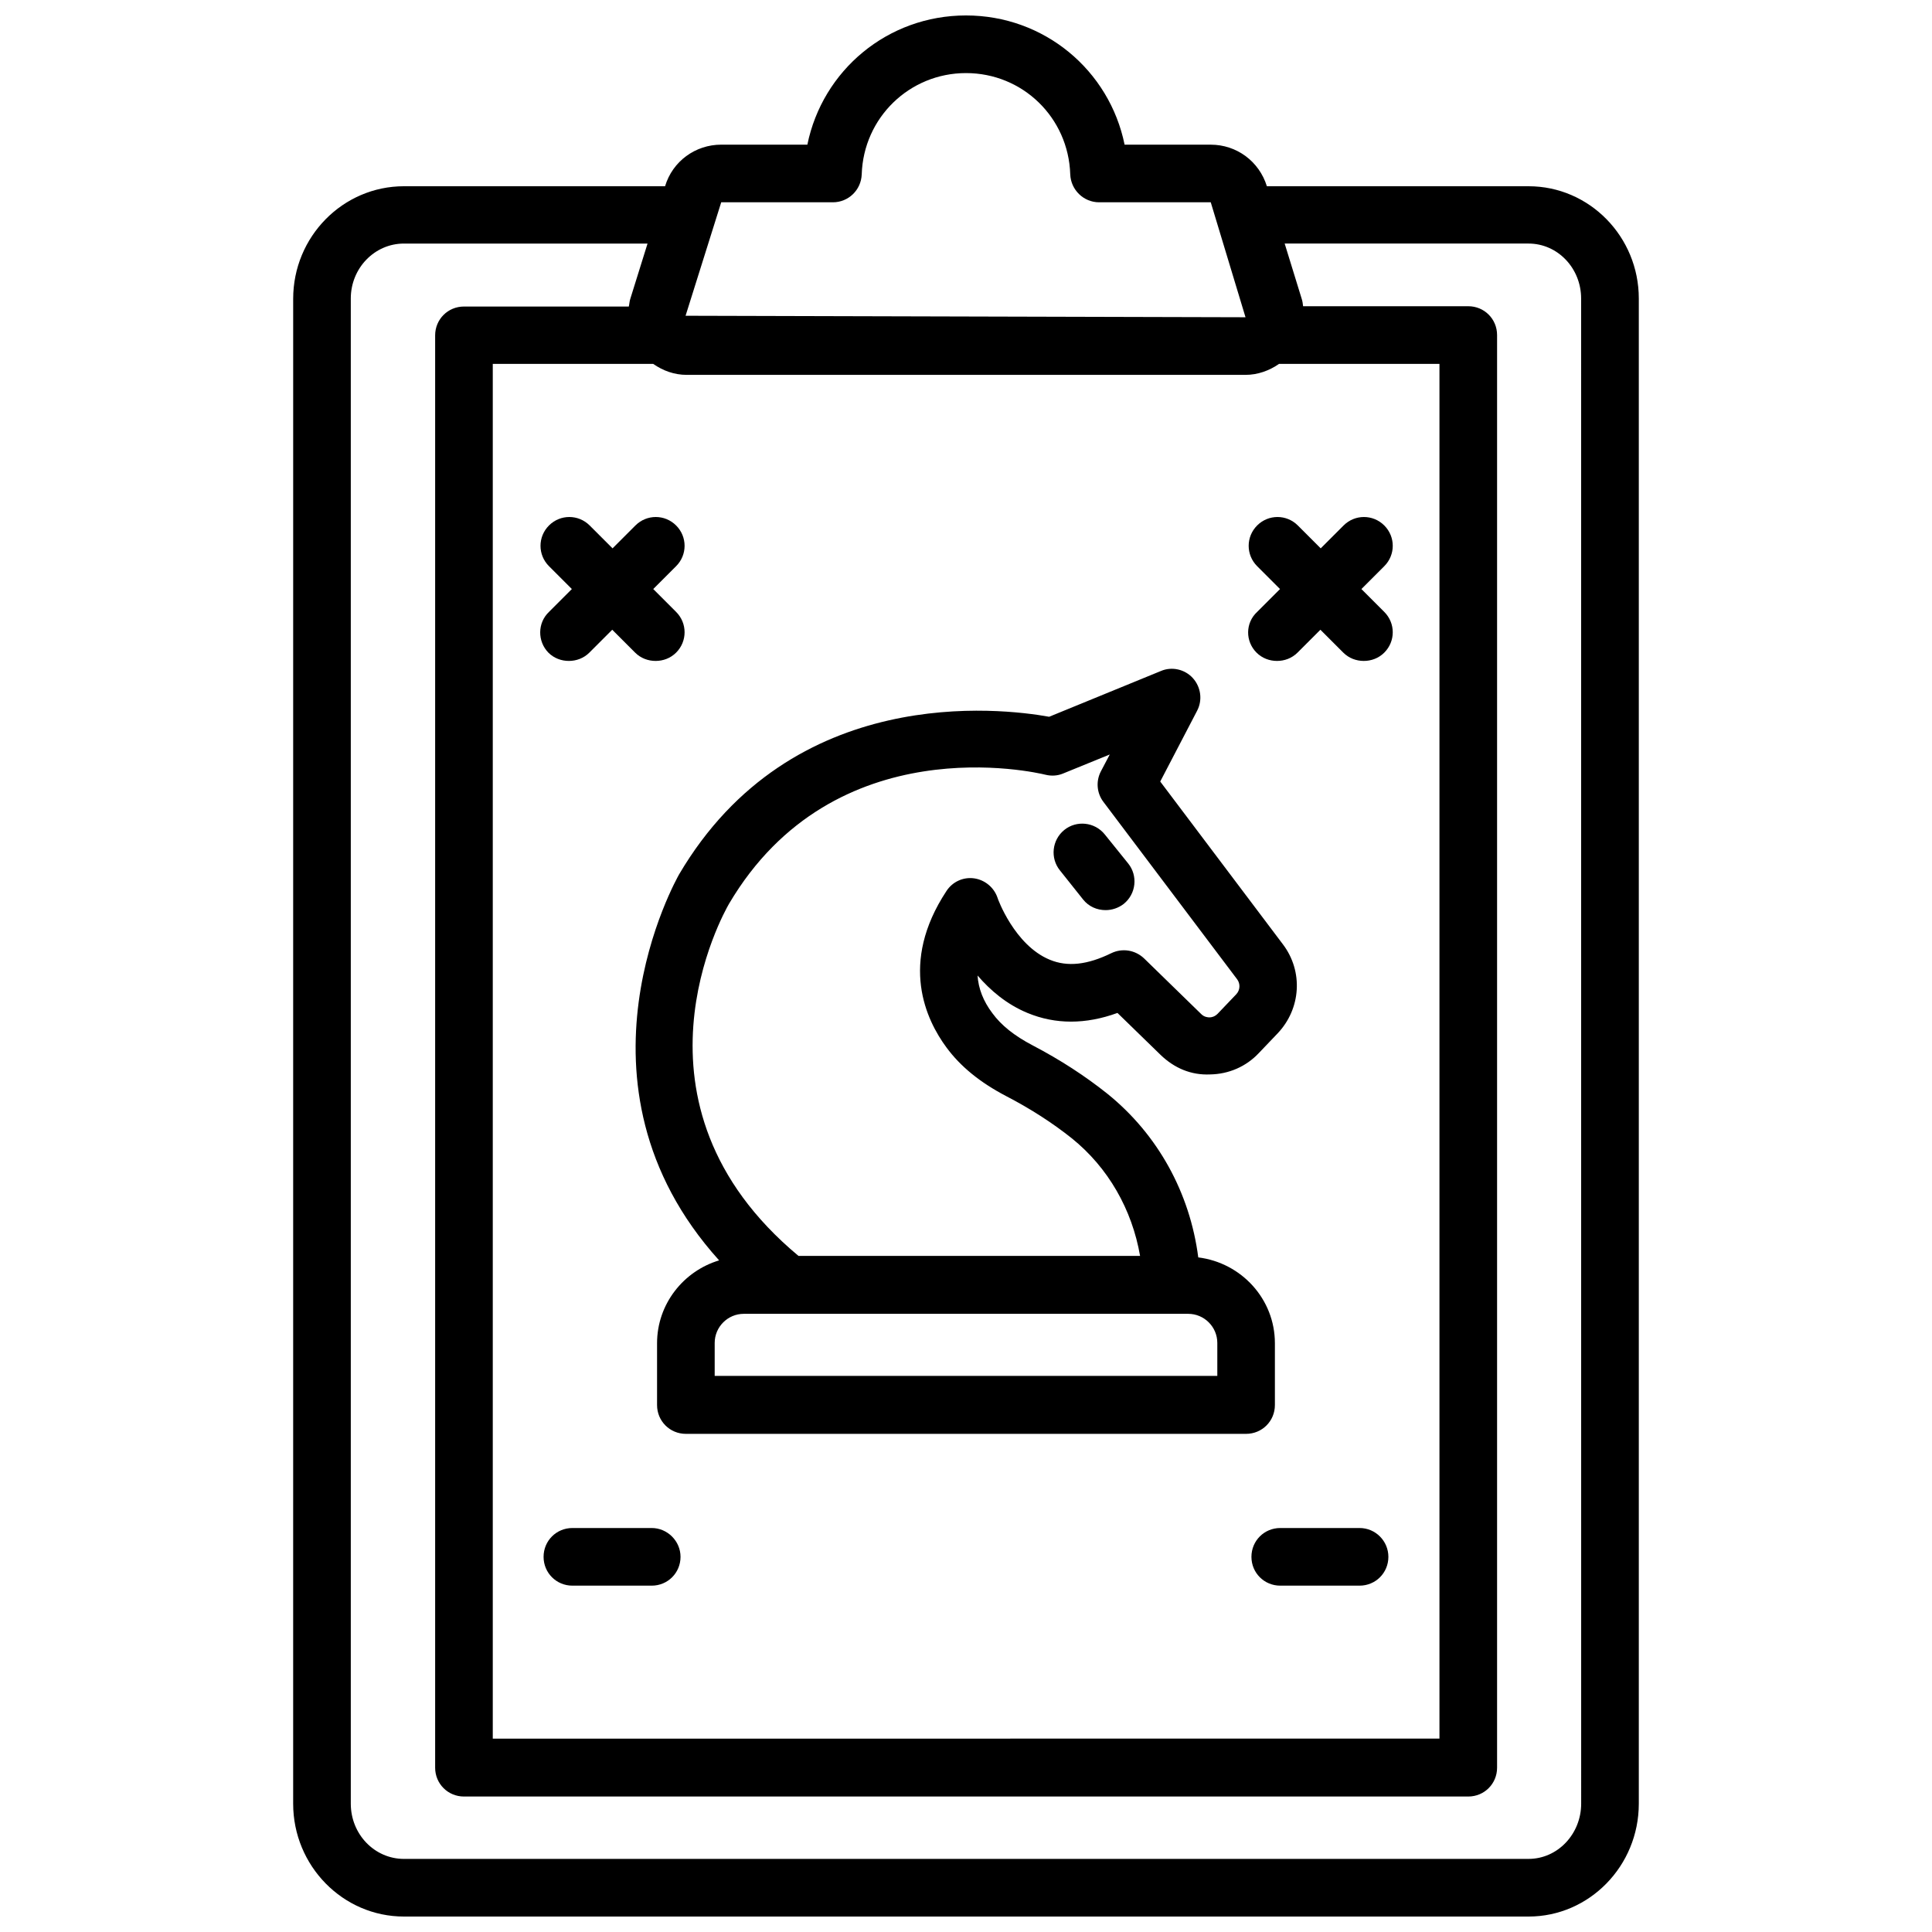 <?xml version="1.0" encoding="UTF-8"?>
<!-- Uploaded to: SVG Repo, www.svgrepo.com, Generator: SVG Repo Mixer Tools -->
<svg width="800px" height="800px" version="1.1" viewBox="144 144 512 512" xmlns="http://www.w3.org/2000/svg">
 <defs>
  <clipPath id="a">
   <path d="m221 148.09h358v503.81h-358z"/>
  </clipPath>
 </defs>
 <g clip-path="url(#a)">
  <path d="m549.09 193.36h-69.352c-2.047-6.613-8.031-11.02-14.879-11.02h-22.828c-4.016-19.684-21.254-34.246-42.035-34.246s-38.023 14.562-42.035 34.242h-22.828c-6.848 0-12.91 4.41-14.879 11.02h-69.195c-16.215 0-29.363 13.383-29.363 29.836l-0.004 398.8c0 16.453 13.145 29.914 29.363 29.914h298.04c16.059 0 29.207-13.383 29.207-29.914v-398.88c0-16.371-13.07-29.754-29.207-29.754zm-213.96 4.25h29.598c4.094 0 7.477-3.227 7.637-7.398 0.473-15.039 12.676-26.844 27.633-26.844 15.035 0 27.16 11.809 27.629 26.844 0.156 4.094 3.543 7.398 7.637 7.398h29.598l9.211 30.465-148.39-0.395zm-9.133 45.734h148.07c3.227 0 6.297-1.102 8.895-2.914h42.508v364.32l-250.88 0.004v-364.32h42.508c2.598 1.809 5.59 2.91 8.895 2.91zm237.03 378.64c0 8.031-6.219 14.641-13.934 14.641l-298.04 0.004c-7.793 0-14.09-6.535-14.09-14.641v-398.88c0-8.031 6.297-14.562 14.09-14.562h64.551l-4.566 14.641c-0.234 0.707-0.234 1.34-0.395 2.047h-43.688c-4.25 0-7.637 3.387-7.637 7.637v379.59c0 4.25 3.387 7.637 7.637 7.637h266.15c4.25 0 7.637-3.387 7.637-7.637v-379.67c0-4.25-3.387-7.637-7.637-7.637h-43.77c-0.078-0.707-0.156-1.34-0.395-2.047l-4.488-14.562h64.629c7.715 0 13.934 6.535 13.934 14.562z"/>
 </g>
 <path d="m334.58 478.01c-9.445 2.832-16.453 11.57-16.453 21.965v16.375c0 4.25 3.387 7.637 7.637 7.637h148.46c4.25 0 7.637-3.387 7.637-7.637v-16.375c0-11.73-8.895-21.332-20.309-22.75-2.203-17.082-10.707-32.59-24.09-43.375-5.824-4.644-12.438-8.973-19.836-12.832-4.801-2.519-8.266-5.273-10.629-8.5-2.441-3.227-3.699-6.535-3.938-9.996 3.387 3.938 7.715 7.637 13.227 9.918 7.398 3.07 15.43 3.07 23.852 0l11.492 11.18c3.543 3.387 7.949 5.352 13.066 5.117 4.879-0.078 9.523-2.047 12.91-5.668l4.961-5.195c6.219-6.535 6.848-16.453 1.418-23.617l-32.512-43.141 9.762-18.734c1.496-2.832 1.023-6.297-1.102-8.66-2.125-2.363-5.59-3.148-8.5-1.891l-29.598 12.121c-12.676-2.281-68.172-9.055-98.086 41.801-0.316 0.629-31.727 55.34 10.625 102.26zm132.02 21.883v8.738h-133.2v-8.738c0-4.25 3.465-7.715 7.715-7.715h117.77c4.25 0 7.715 3.465 7.715 7.715zm-129.42-116.35c27.945-47.391 81.555-34.793 83.836-34.242 1.574 0.395 3.227 0.316 4.723-0.316l12.359-5.039-2.363 4.488c-1.34 2.598-1.102 5.746 0.707 8.109l35.426 46.996c0.867 1.18 0.789 2.832-0.234 3.938l-4.961 5.195c-0.789 0.789-1.652 0.945-2.125 0.945s-1.418-0.078-2.203-0.867l-15.113-14.723c-2.363-2.281-5.824-2.832-8.738-1.418-6.297 3.07-11.57 3.699-16.297 1.73-9.367-3.856-13.855-16.297-13.855-16.453-0.945-2.754-3.387-4.723-6.219-5.117-2.914-0.395-5.746 0.945-7.32 3.387-12.594 19.129-5.352 34.164 0 41.406 3.699 5.039 8.895 9.289 15.824 12.91 6.535 3.387 12.359 7.164 17.398 11.18 9.684 7.793 15.98 18.895 18.105 31.172h-90.527c-48.492-40.383-19.68-91.078-18.422-93.281z"/>
 <path d="m431.02 382.36c1.496 1.891 3.699 2.832 5.984 2.832 1.652 0 3.387-0.551 4.801-1.652 3.305-2.676 3.777-7.477 1.18-10.707l-6.219-7.715c-2.676-3.305-7.477-3.777-10.707-1.18-3.305 2.676-3.777 7.477-1.18 10.707z"/>
 <path d="m476.99 316.95c1.496 1.496 3.465 2.203 5.434 2.203s3.938-0.707 5.434-2.203l6.062-6.062 6.062 6.062c1.496 1.496 3.465 2.203 5.434 2.203s3.938-0.707 5.434-2.203c2.992-2.992 2.992-7.793 0-10.785l-6.062-6.062 6.062-6.062c2.992-2.992 2.992-7.793 0-10.785-2.992-2.992-7.793-2.992-10.785 0l-6.062 6.062-6.062-6.062c-2.992-2.992-7.793-2.992-10.785 0-2.992 2.992-2.992 7.793 0 10.785l6.062 6.062-6.062 6.062c-3.156 2.914-3.156 7.793-0.164 10.785z"/>
 <path d="m289.32 316.95c1.496 1.496 3.465 2.203 5.434 2.203s3.938-0.707 5.434-2.203l6.062-6.062 6.062 6.062c1.496 1.496 3.465 2.203 5.434 2.203s3.938-0.707 5.434-2.203c2.992-2.992 2.992-7.793 0-10.785l-6.062-6.062 6.062-6.062c2.992-2.992 2.992-7.793 0-10.785-2.992-2.992-7.793-2.992-10.785 0l-6.062 6.062-6.062-6.062c-2.992-2.992-7.793-2.992-10.785 0-2.992 2.992-2.992 7.793 0 10.785l6.062 6.062-6.062 6.062c-3.074 2.914-3.074 7.793-0.164 10.785z"/>
 <path d="m316.71 548.94h-21.02c-4.25 0-7.637 3.387-7.637 7.637s3.387 7.637 7.637 7.637h21.02c4.25 0 7.637-3.387 7.637-7.637 0-4.172-3.465-7.637-7.637-7.637z"/>
 <path d="m504.3 548.94h-21.02c-4.25 0-7.637 3.387-7.637 7.637s3.387 7.637 7.637 7.637h21.02c4.25 0 7.637-3.387 7.637-7.637-0.004-4.172-3.387-7.637-7.637-7.637z"/>
</svg>